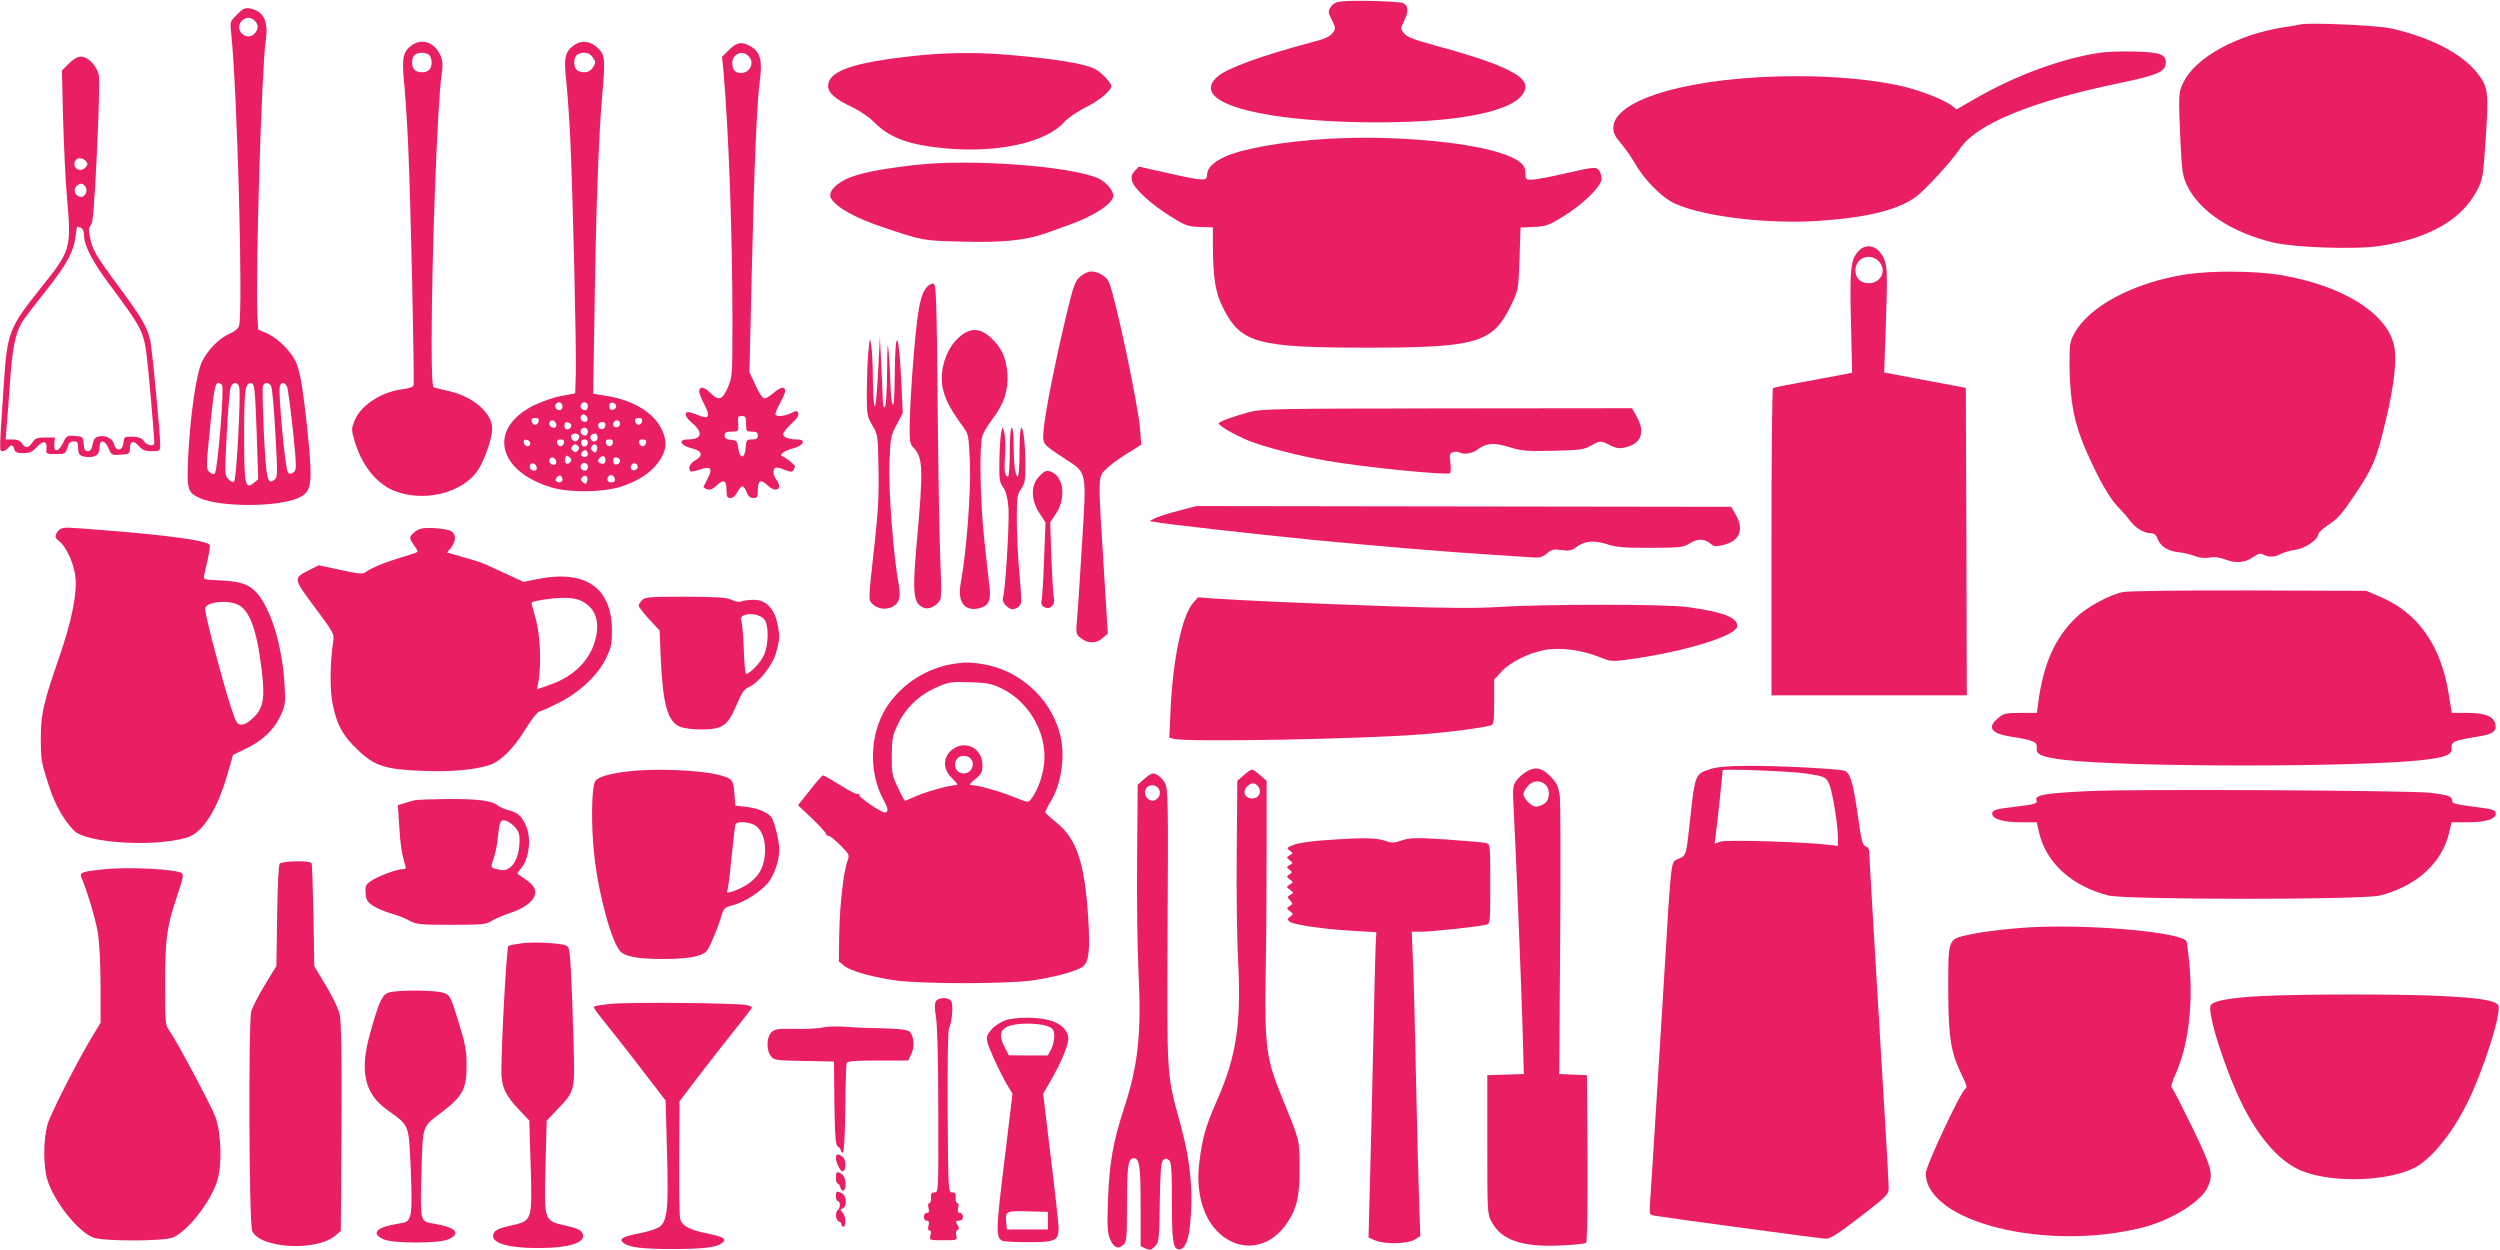 <?xml version="1.0" standalone="no"?>
<!DOCTYPE svg PUBLIC "-//W3C//DTD SVG 20010904//EN"
 "http://www.w3.org/TR/2001/REC-SVG-20010904/DTD/svg10.dtd">
<svg version="1.0" xmlns="http://www.w3.org/2000/svg"
 width="1280pt" height="640pt" viewBox="0 0 1280 640"
 preserveAspectRatio="xMidYMid meet">
<g transform="translate(0,640) scale(0.1,-0.1)"
fill="#e91e63" stroke="none">
<path d="M6872 6393 c-31 -3 -47 -11 -58 -28 -15 -23 -15 -28 5 -67 20 -42 21
-44 3 -68 -14 -18 -41 -30 -108 -47 -252 -67 -430 -131 -480 -175 -97 -85 15
-160 301 -202 246 -37 636 -43 881 -15 253 28 394 88 394 167 0 59 -140 122
-465 210 -110 30 -142 43 -157 62 -18 24 -17 26 3 67 22 45 19 77 -9 88 -21 8
-250 15 -310 8z"/>
<path d="M1214 6326 c-36 -36 -37 -37 -30 -99 31 -299 61 -1415 40 -1495 -4
-14 -22 -29 -49 -41 -54 -24 -108 -79 -140 -141 -30 -59 -63 -289 -72 -501 -7
-157 -2 -172 62 -200 104 -46 397 -46 501 1 71 31 76 70 49 336 -26 249 -41
331 -69 378 -32 54 -95 112 -145 132 l-39 16 -4 71 c-11 208 22 1278 43 1414
14 94 -12 146 -79 159 -27 6 -37 1 -68 -30z m90 -32 c22 -21 20 -47 -4 -69
-41 -37 -102 24 -64 66 21 23 47 24 68 3z m-167 -1866 c12 -16 -23 -438 -37
-452 -6 -6 -16 -3 -28 7 -17 16 -17 23 3 224 20 199 26 233 44 233 5 0 13 -6
18 -12z m88 -11 c9 -35 -14 -470 -26 -482 -6 -6 -16 -2 -29 11 -19 19 -20 26
-9 234 6 118 15 225 20 238 11 29 37 28 44 -1z m89 -227 l8 -244 -23 -19 c-44
-35 -49 -9 -49 246 0 233 5 271 38 265 15 -3 18 -31 26 -248z m74 233 c6 -10
15 -119 22 -242 12 -215 12 -225 -6 -238 -35 -26 -41 1 -53 239 -6 124 -8 234
-5 242 8 21 31 20 42 -1z m82 -5 c5 -13 18 -113 30 -223 19 -189 19 -201 3
-213 -14 -10 -19 -10 -29 0 -14 15 -51 415 -41 441 9 24 26 21 37 -5z"/>
<path d="M11780 6275 c-8 -2 -49 -9 -90 -15 -237 -38 -447 -153 -510 -280 -26
-51 -27 -64 -16 -305 7 -151 11 -176 33 -223 63 -133 227 -242 443 -294 108
-25 409 -36 532 -19 256 36 428 132 508 282 32 61 33 65 47 272 15 235 12 261
-40 329 -78 102 -241 187 -447 233 -69 15 -417 31 -460 20z"/>
<path d="M2114 6172 c-50 -32 -58 -65 -45 -194 6 -62 16 -210 21 -328 13 -278
33 -1209 27 -1225 -3 -6 -28 -15 -57 -18 -107 -13 -216 -84 -245 -162 -16 -40
-16 -47 0 -101 35 -122 108 -215 196 -254 153 -65 356 -17 436 103 34 51 73
164 73 212 0 79 -94 162 -215 191 -39 9 -76 18 -82 20 -10 3 -13 58 -13 236 0
433 30 1230 51 1365 7 49 6 70 -4 95 -29 68 -89 93 -143 60z m84 -54 c7 -7 12
-24 12 -38 0 -33 -17 -50 -50 -50 -33 0 -50 17 -50 50 0 33 17 50 50 50 14 0
31 -5 38 -12z"/>
<path d="M2944 6172 c-50 -32 -59 -67 -45 -185 6 -56 16 -192 21 -302 13 -278
32 -1090 28 -1204 l-3 -95 -70 -13 c-40 -7 -102 -29 -145 -50 -233 -119 -184
-336 95 -419 89 -27 258 -25 350 3 89 28 156 71 194 124 41 55 48 98 26 155
-35 92 -142 162 -283 186 l-75 12 7 430 c7 501 21 884 38 1081 18 201 16 222
-18 256 -38 38 -80 45 -120 21z m92 -67 c15 -23 15 -27 0 -50 -11 -17 -26 -25
-44 -25 -35 0 -52 16 -52 50 0 34 17 50 52 50 18 0 33 -8 44 -25z m-156 -1785
c0 -11 -6 -20 -14 -20 -18 0 -29 16 -21 30 11 18 35 11 35 -10z m130 0 c0 -11
-6 -20 -14 -20 -18 0 -29 16 -21 30 11 18 35 11 35 -10z m145 0 c0 -8 -8 -16
-17 -18 -13 -2 -18 3 -18 18 0 15 5 20 18 18 9 -2 17 -10 17 -18z m-147 -63
c2 -10 -3 -17 -12 -17 -18 0 -29 16 -21 31 9 14 29 6 33 -14z m-250 -14 c-2
-10 -10 -18 -18 -18 -8 0 -16 8 -18 18 -2 12 3 17 18 17 15 0 20 -5 18 -17z
m530 0 c-2 -10 -10 -18 -18 -18 -8 0 -16 8 -18 18 -2 12 3 17 18 17 15 0 20
-5 18 -17z m-440 -16 c2 -10 -3 -17 -12 -17 -18 0 -29 16 -21 31 9 14 29 6 33
-14z m327 2 c0 -7 -8 -15 -17 -17 -18 -3 -25 18 -11 32 10 10 28 1 28 -15z
m-250 -9 c0 -8 -8 -16 -17 -18 -13 -2 -18 3 -18 18 0 15 5 20 18 18 9 -2 17
-10 17 -18z m175 6 c0 -20 -19 -31 -32 -18 -6 6 -7 15 -4 21 10 16 36 13 36
-3z m-90 -36 c0 -11 -6 -20 -14 -20 -18 0 -29 16 -21 30 11 18 35 11 35 -10z
m-47 -16 c9 -9 -4 -34 -18 -34 -14 0 -27 25 -18 34 4 3 12 6 18 6 6 0 14 -3
18 -6z m97 -14 c0 -21 -24 -28 -35 -10 -8 14 3 30 21 30 8 0 14 -9 14 -20z
m-345 -30 c0 -22 -29 -18 -33 3 -3 14 1 18 15 15 10 -2 18 -10 18 -18z m173 3
c-2 -10 -10 -18 -18 -18 -8 0 -16 8 -18 18 -2 12 3 17 18 17 15 0 20 -5 18
-17z m122 3 c0 -21 -21 -31 -30 -15 -5 7 -6 17 -4 21 9 14 34 9 34 -6z m128
-3 c-2 -10 -10 -18 -18 -18 -8 0 -16 8 -18 18 -2 12 3 17 18 17 15 0 20 -5 18
-17z m170 0 c-2 -10 -10 -18 -18 -18 -8 0 -16 8 -18 18 -2 12 3 17 18 17 15 0
20 -5 18 -17z m-349 -39 c-9 -11 -15 -12 -25 -3 -11 9 -12 15 -3 25 9 11 15
12 25 3 11 -9 12 -15 3 -25z m97 1 c-5 -14 -9 -15 -21 -5 -12 10 -13 16 -4 27
15 18 34 1 25 -22z m-46 -21 c0 -14 -21 -19 -33 -7 -9 9 13 34 24 27 5 -3 9
-12 9 -20z m-91 -41 c-15 -18 -34 -1 -25 22 5 14 9 15 21 5 12 -10 13 -16 4
-27z m181 12 c0 -19 -13 -25 -30 -15 -11 7 -11 11 -1 24 15 17 31 13 31 -9z
m-252 -8 c2 -10 -3 -17 -12 -17 -18 0 -29 16 -21 31 9 14 29 6 33 -14z m327 3
c0 -8 -8 -16 -17 -18 -13 -2 -18 3 -18 18 0 15 5 20 18 18 9 -2 17 -10 17 -18z
m-427 -33 c2 -10 -3 -17 -12 -17 -18 0 -29 16 -21 31 9 14 29 6 33 -14z m262
3 c0 -11 -6 -20 -14 -20 -18 0 -29 16 -21 30 11 18 35 11 35 -10z m255 -1 c0
-7 -8 -15 -17 -17 -18 -3 -25 18 -11 32 10 10 28 1 28 -15z m-385 -65 c0 -14
-21 -19 -33 -7 -9 9 13 34 24 27 5 -3 9 -12 9 -20z m126 -9 c-5 -14 -9 -15
-21 -5 -12 10 -13 16 -4 27 15 18 34 1 25 -22z m142 12 c2 -12 -3 -17 -17 -17
-12 0 -21 6 -21 13 0 31 32 34 38 4z"/>
<path d="M3733 6145 l-36 -36 7 -72 c27 -308 46 -839 46 -1273 0 -289 0 -294
-24 -349 -29 -65 -46 -69 -92 -24 -32 31 -54 32 -54 3 0 -8 12 -37 26 -65 33
-62 24 -78 -31 -55 -21 9 -44 16 -51 16 -24 0 -15 -27 19 -55 60 -51 51 -85
-23 -85 -50 0 -36 -31 20 -45 55 -13 63 -36 21 -61 -29 -17 -40 -42 -25 -57 3
-3 24 1 47 9 55 19 67 6 42 -43 -11 -21 -21 -41 -23 -45 -2 -3 7 -9 18 -13 16
-5 29 0 50 20 35 34 50 26 50 -26 0 -32 3 -39 20 -39 12 0 26 12 35 30 9 17
20 30 26 30 6 0 16 -13 22 -30 8 -21 18 -30 34 -30 20 0 23 5 23 39 0 52 15
60 50 26 44 -42 80 -18 45 29 -17 23 -20 52 -5 61 5 3 26 -1 46 -10 30 -12 39
-13 46 -3 4 7 8 16 8 20 0 8 -45 45 -63 51 -21 8 10 31 56 42 51 13 65 45 20
45 -44 0 -73 11 -73 27 0 9 19 32 41 53 29 26 40 43 36 54 -6 15 -9 15 -36 1
-34 -17 -81 -20 -81 -5 0 6 11 32 25 58 14 26 25 52 25 59 0 26 -22 23 -56 -6
-19 -17 -42 -31 -50 -31 -9 0 -28 27 -46 68 l-31 67 12 510 c13 562 26 869 42
988 13 96 1 140 -45 168 -46 28 -73 24 -113 -16z m102 -35 c34 -38 -5 -96 -57
-82 -33 8 -40 67 -10 90 23 17 46 15 67 -8z m-15 -1880 c0 -38 2 -40 30 -40
23 0 30 -4 30 -20 0 -15 -7 -20 -29 -20 -28 0 -30 -3 -33 -42 -4 -58 -31 -60
-38 -3 -5 37 -8 40 -37 43 -25 2 -33 8 -33 23 0 15 7 19 36 19 34 0 35 2 34
33 -3 46 -2 47 20 47 17 0 20 -7 20 -40z"/>
<path d="M10745 6129 c-194 -30 -427 -116 -630 -233 l-97 -56 -25 19 c-39 31
-168 81 -264 102 -146 32 -333 49 -529 49 -531 0 -940 -116 -940 -265 0 -25
10 -46 39 -79 21 -24 53 -70 71 -101 50 -88 140 -178 207 -208 147 -66 471
-105 732 -88 254 17 413 57 504 126 50 39 183 184 223 245 83 125 368 242 813
334 188 39 234 57 239 97 6 50 -24 62 -160 65 -68 2 -150 -1 -183 -7z"/>
<path d="M4682 6114 c-318 -34 -442 -78 -442 -155 0 -35 38 -68 128 -110 37
-18 86 -52 108 -75 78 -80 180 -117 369 -134 267 -24 513 31 606 137 16 19 65
52 109 74 70 35 130 85 130 109 0 15 -52 70 -80 85 -57 30 -207 54 -455 75
-157 13 -321 11 -473 -6z"/>
<path d="M352 6074 l-35 -35 6 -247 c4 -136 12 -312 19 -392 24 -277 23 -279
-136 -478 -159 -199 -169 -225 -186 -482 -24 -357 -24 -350 -8 -350 9 0 21 7
28 15 17 20 27 19 33 -5 4 -16 14 -20 46 -20 32 0 46 6 69 31 33 36 54 31 50
-9 -3 -26 -1 -27 47 -27 48 0 50 1 60 33 7 24 15 32 32 32 19 0 23 -5 23 -34
0 -36 12 -46 59 -46 35 0 51 17 51 52 0 40 28 36 46 -8 14 -34 16 -35 62 -32
45 3 47 5 47 32 1 39 19 43 46 12 18 -20 32 -26 66 -26 43 0 43 0 43 35 0 59
-40 476 -50 528 -15 70 -41 116 -160 277 -121 163 -137 191 -150 258 -7 36 -6
49 5 58 10 8 18 93 31 370 10 197 14 377 10 398 -9 48 -55 96 -91 96 -18 0
-40 -13 -63 -36z m88 -499 c10 -12 10 -18 0 -30 -27 -32 -71 -8 -56 30 3 8 14
15 24 15 11 0 25 -7 32 -15z m-1 -134 c13 -24 -9 -57 -33 -48 -23 9 -31 34
-16 52 17 20 37 19 49 -4z m-25 -207 c9 -4 16 -18 16 -35 0 -55 41 -135 126
-249 167 -225 177 -243 194 -360 8 -56 40 -422 40 -457 0 -21 -38 -15 -54 9
-11 16 -26 21 -58 22 -41 1 -43 0 -46 -31 -4 -42 -38 -47 -48 -7 -7 29 -46 48
-81 39 -16 -4 -24 -15 -29 -40 -4 -25 -12 -35 -25 -35 -13 0 -19 9 -21 38 -3
36 -4 37 -45 40 -40 3 -43 1 -60 -35 -23 -48 -49 -52 -45 -5 l3 32 -49 0 c-42
0 -52 -4 -66 -25 -20 -30 -37 -32 -54 -5 -8 14 -23 20 -48 20 l-35 0 5 68 c4
37 11 137 17 222 11 170 28 255 61 309 12 20 67 92 122 161 108 136 143 201
153 279 3 28 7 51 9 51 1 0 9 -3 18 -6z"/>
<path d="M6880 5693 c-224 -7 -454 -40 -575 -82 -81 -29 -125 -67 -125 -108 0
-31 -21 -30 -202 11 l-147 33 -21 -22 c-16 -17 -19 -29 -14 -51 10 -40 95
-118 196 -181 78 -49 89 -53 151 -55 l67 -2 0 -100 c1 -161 13 -234 51 -310
91 -183 173 -206 739 -206 563 0 643 23 737 218 37 77 37 77 43 237 l5 160 68
3 c61 3 76 8 145 50 104 63 202 158 202 197 0 15 -7 36 -15 45 -14 16 -25 15
-163 -16 -81 -19 -162 -34 -179 -34 -31 0 -33 2 -33 34 0 42 -27 66 -106 95
-154 58 -507 94 -824 84z"/>
<path d="M4683 5555 c-186 -21 -294 -44 -353 -73 -62 -31 -92 -71 -74 -99 29
-47 125 -100 269 -148 203 -68 201 -67 396 -72 212 -6 329 6 434 43 39 14 93
33 120 43 130 47 225 110 225 149 0 29 -39 72 -79 90 -151 63 -657 100 -938
67z"/>
<path d="M9516 5115 c-41 -44 -46 -92 -39 -368 l6 -255 -54 -11 c-30 -6 -119
-22 -199 -37 -80 -14 -148 -28 -152 -31 -5 -2 -8 -357 -8 -789 l0 -784 500 0
500 0 -2 787 -3 787 -35 7 c-19 4 -113 21 -209 39 l-174 33 8 231 c9 264 8
307 -6 344 -27 71 -90 93 -133 47z m107 -57 c38 -45 6 -108 -55 -108 -42 0
-68 25 -68 66 0 66 79 94 123 42z"/>
<path d="M5532 4985 c-27 -23 -35 -43 -71 -193 -55 -229 -110 -503 -117 -588
-7 -80 -12 -74 115 -157 107 -70 104 -56 81 -432 -11 -176 -22 -352 -26 -391
-6 -69 -5 -72 21 -92 36 -28 77 -28 110 1 l27 23 -16 259 c-36 578 -37 537 11
587 15 16 61 49 102 75 l74 46 -6 81 c-9 120 -124 663 -158 749 -13 31 -55 57
-93 57 -13 0 -38 -11 -54 -25z"/>
<path d="M11190 4995 c-269 -43 -496 -164 -571 -305 -22 -41 -24 -56 -23 -170
3 -181 25 -292 86 -430 62 -141 121 -245 162 -285 17 -17 44 -47 59 -68 31
-41 73 -67 109 -67 17 0 27 -8 35 -29 14 -37 51 -62 105 -68 24 -2 61 -11 82
-19 25 -10 53 -13 78 -9 25 5 53 1 83 -10 53 -21 102 -16 145 15 23 16 34 19
49 10 27 -14 58 -13 89 4 15 8 49 18 75 21 49 7 117 53 117 81 0 7 25 30 56
50 45 30 70 59 134 156 92 138 107 175 155 375 45 187 59 322 41 391 -42 163
-264 299 -574 353 -135 23 -360 24 -492 4z"/>
<path d="M4747 4932 c-38 -42 -52 -124 -77 -457 -5 -71 -11 -178 -12 -237 -2
-98 0 -110 19 -130 49 -52 51 -105 17 -483 -24 -270 -18 -318 39 -338 27 -10
76 19 83 50 4 14 3 94 -1 177 -4 83 -11 439 -14 791 -5 569 -8 640 -22 643 -8
1 -23 -6 -32 -16z"/>
<path d="M4945 4698 c-63 -34 -111 -114 -121 -201 -11 -90 18 -163 114 -292
20 -27 23 -46 28 -175 6 -144 -18 -462 -47 -615 -18 -96 18 -146 92 -130 48
11 63 37 56 102 -4 32 -15 141 -27 243 -21 192 -27 481 -11 536 5 17 27 55 50
85 61 80 84 148 79 234 -6 84 -30 136 -87 188 -43 39 -86 48 -126 25z"/>
<path d="M4446 4600 c-4 -41 -7 -132 -8 -202 0 -123 1 -129 28 -175 28 -47 29
-51 32 -218 3 -125 -2 -223 -18 -370 -36 -326 -34 -303 -15 -325 38 -42 117
-32 136 17 7 20 7 45 0 83 -27 144 -53 487 -47 621 5 128 7 140 37 195 l31 59
-6 130 c-13 298 -33 329 -35 55 -1 -104 -4 -150 -11 -140 -5 8 -10 56 -11 105
-1 50 -5 124 -9 165 -5 60 -7 39 -8 -102 -1 -105 -6 -179 -12 -183 -6 -4 -11
18 -11 57 -1 35 -5 117 -8 183 l-6 120 -9 -177 c-5 -98 -12 -178 -17 -178 -5
0 -9 60 -10 133 0 72 -4 152 -8 177 -7 45 -7 45 -15 -30z"/>
<path d="M6396 4290 c-85 -23 -156 -49 -156 -58 0 -12 82 -59 150 -87 84 -34
259 -79 402 -104 189 -33 612 -75 632 -64 4 3 5 27 2 54 -6 42 -4 48 14 54 11
3 25 3 31 -1 22 -13 69 -6 95 15 42 33 85 36 164 11 62 -19 88 -21 223 -18
135 3 157 6 192 26 48 27 51 27 99 2 32 -16 47 -18 79 -10 81 18 102 78 56
159 l-23 41 -945 -1 c-887 -1 -950 -2 -1015 -19z"/>
<path d="M5126 4184 c-4 -17 -8 -80 -9 -140 -2 -97 0 -112 19 -139 14 -20 23
-53 27 -101 7 -70 -16 -433 -28 -466 -4 -10 1 -24 14 -37 24 -24 40 -26 65 -8
18 13 18 21 6 163 -8 82 -14 208 -14 280 0 118 2 133 22 161 19 26 22 44 22
120 0 107 -10 193 -21 193 -5 0 -9 -56 -9 -125 0 -69 -4 -125 -9 -125 -12 0
-21 63 -21 163 0 51 -4 87 -10 87 -6 0 -10 -48 -10 -125 0 -69 -4 -125 -9
-125 -17 0 -21 32 -15 113 3 45 1 96 -4 112 l-9 30 -7 -31z"/>
<path d="M5319 3959 c-42 -45 -41 -116 2 -185 l32 -49 -7 -180 c-3 -99 -9
-194 -12 -212 -5 -25 -2 -33 14 -42 29 -15 56 12 48 48 -4 14 -9 107 -13 206
l-6 180 32 49 c47 75 38 175 -18 206 -30 16 -41 12 -72 -21z"/>
<path d="M6034 3785 c-51 -13 -104 -30 -120 -38 l-28 -15 30 -5 c50 -10 503
-61 814 -92 357 -34 654 -59 905 -75 94 -6 189 -12 213 -14 34 -3 49 1 72 20
24 21 34 23 74 18 39 -6 52 -3 77 15 43 32 88 36 156 15 47 -16 89 -19 223
-19 155 1 167 2 203 24 40 25 77 23 108 -5 13 -12 26 -13 59 -5 86 19 112 77
67 156 l-23 40 -1369 2 -1370 2 -91 -24z"/>
<path d="M312 3693 c-7 -2 -17 -14 -23 -24 -8 -16 -6 -24 13 -39 39 -30 80
-122 85 -193 7 -83 -23 -228 -84 -402 -81 -235 -93 -289 -94 -406 0 -121 1
-129 43 -257 28 -88 72 -167 125 -223 60 -65 406 -88 578 -38 82 23 158 143
211 330 l27 94 68 33 c84 40 144 98 176 169 24 52 25 63 20 157 -10 172 -55
340 -117 437 -46 70 -91 92 -207 97 -89 4 -93 5 -88 26 29 124 33 152 27 158
-21 21 -216 48 -535 73 -201 16 -205 16 -225 8z m902 -387 c63 -26 101 -128
126 -337 17 -143 9 -192 -40 -241 -24 -24 -47 -38 -63 -38 -23 0 -28 8 -56 93
-42 130 -131 466 -131 499 0 34 104 49 164 24z"/>
<path d="M2155 3693 c-26 -7 -55 -33 -55 -48 0 -7 10 -24 21 -39 12 -15 19
-29 16 -32 -3 -3 -42 -16 -86 -29 -78 -23 -151 -53 -182 -76 -12 -9 -40 -6
-126 13 l-111 24 -43 -22 c-90 -45 -90 -42 23 -194 97 -130 100 -136 94 -175
-17 -109 -18 -252 -2 -324 22 -105 51 -157 126 -229 88 -85 143 -102 340 -109
142 -5 249 4 334 29 56 17 126 85 186 184 32 52 61 89 74 92 12 3 56 23 99 45
104 52 197 139 238 223 28 57 32 74 32 147 -1 216 -132 309 -371 264 l-82 -16
-104 48 c-57 27 -112 51 -122 54 -11 3 -52 15 -92 27 l-73 21 21 26 c26 34 26
69 -1 84 -24 13 -123 21 -154 12z m824 -371 c72 -36 95 -108 67 -205 -30 -104
-114 -184 -236 -225 l-60 -21 7 42 c16 87 8 248 -16 326 -12 40 -21 74 -19 76
9 9 102 23 158 24 44 1 76 -5 99 -17z"/>
<path d="M10871 3369 c-68 -13 -185 -76 -240 -129 -110 -106 -169 -238 -196
-442 l-6 -48 -84 0 c-75 0 -87 -3 -114 -26 -58 -48 -38 -79 61 -95 121 -19
139 -27 136 -57 -4 -35 24 -48 137 -62 312 -39 1538 -39 1850 0 113 14 141 27
137 62 -3 30 15 38 137 57 75 12 96 28 87 65 -10 39 -53 56 -144 56 l-79 0
-16 99 c-40 247 -156 411 -347 494 l-75 32 -600 2 c-330 1 -620 -3 -644 -8z"/>
<path d="M3288 3328 c-10 -10 -18 -23 -18 -29 0 -6 24 -37 53 -69 l54 -58 6
-144 c11 -236 35 -322 99 -349 19 -8 66 -14 108 -14 110 1 135 18 180 123 27
64 40 84 62 93 51 21 123 111 141 176 20 70 21 85 6 155 -16 75 -61 118 -120
117 -24 0 -53 -4 -63 -8 -12 -5 -32 -2 -50 8 -25 12 -72 15 -236 16 -182 0
-207 -2 -222 -17z m625 -99 c24 -29 23 -130 -2 -184 -17 -38 -72 -95 -91 -95
-4 0 -10 57 -12 128 -3 70 -8 135 -13 144 -17 41 85 46 118 7z"/>
<path d="M6107 3311 c-56 -67 -102 -288 -114 -550 l-6 -138 24 -6 c65 -18 976
-1 1279 24 128 10 305 33 343 45 15 5 17 20 17 120 l0 114 36 40 c45 49 138
96 222 112 79 15 192 0 281 -36 60 -24 62 -24 160 -11 283 40 546 121 546 170
0 44 -74 72 -256 97 -113 16 -745 15 -974 0 -109 -7 -258 -6 -550 4 -435 15
-786 31 -906 40 l-75 6 -27 -31z"/>
<path d="M4895 3003 c-145 -19 -278 -103 -356 -224 -87 -137 -93 -335 -14
-477 23 -42 25 -62 5 -62 -18 0 -130 76 -130 88 0 7 -4 11 -9 7 -6 -3 -45 17
-89 45 -43 27 -83 50 -88 50 -5 -1 -36 -35 -68 -77 l-60 -76 72 -68 c40 -38
72 -74 72 -79 0 -6 6 -10 13 -10 7 0 34 -22 60 -48 45 -45 47 -50 37 -77 -21
-55 -40 -225 -43 -371 l-2 -146 26 -22 c33 -28 151 -61 279 -78 52 -6 203 -12
335 -12 132 0 283 6 335 12 119 16 243 49 274 73 32 25 38 82 27 259 -18 272
-59 395 -159 476 -31 25 -58 50 -60 54 -1 4 11 29 27 56 57 92 77 239 47 349
-48 182 -208 325 -396 355 -65 10 -80 10 -135 3z m228 -125 c156 -73 252 -256
218 -420 -12 -60 -34 -113 -63 -151 -13 -17 -17 -16 -84 11 -73 30 -185 62
-219 62 -15 0 -11 7 18 31 32 26 37 36 37 73 0 92 -100 133 -165 69 -39 -40
-35 -96 11 -139 26 -26 31 -34 18 -34 -32 0 -148 -32 -203 -56 -29 -13 -55
-24 -58 -24 -2 0 -18 30 -36 68 -29 61 -32 75 -31 162 0 80 4 104 26 151 44
96 114 163 217 206 49 21 69 23 156 20 83 -2 110 -7 158 -29z m-155 -360 c28
-28 7 -78 -33 -78 -27 0 -45 18 -45 45 0 27 18 45 45 45 12 0 26 -5 33 -12z"/>
<path d="M8750 2460 c-69 -22 -72 -30 -95 -240 -22 -204 -20 -198 -60 -217
-42 -20 -36 30 -75 -613 -17 -272 -39 -637 -50 -810 -11 -173 -21 -334 -23
-358 -2 -40 -1 -42 28 -47 64 -11 842 -116 870 -117 24 -2 58 19 178 111 141
109 147 115 147 150 0 20 -7 146 -15 281 -30 497 -85 1422 -85 1442 0 11 -8
22 -18 25 -16 4 -22 29 -40 159 -24 166 -39 219 -69 228 -32 10 -343 26 -493
25 -109 -1 -159 -5 -200 -19z m495 -20 c98 -15 105 -18 121 -56 17 -40 44
-208 44 -272 l0 -43 -42 5 c-118 15 -529 28 -558 17 l-31 -10 5 42 c7 46 36
322 36 333 0 9 336 -4 425 -16z"/>
<path d="M7822 2453 c-18 -9 -44 -30 -56 -47 -22 -30 -22 -35 -15 -171 11
-203 37 -854 45 -1112 l6 -222 -93 -3 -94 -3 0 -355 c0 -350 0 -356 23 -397
48 -92 157 -129 350 -120 68 3 128 9 133 14 5 5 8 187 7 434 l-3 424 -71 3
-71 3 5 682 c3 376 2 709 -2 741 -7 49 -14 65 -44 97 -44 46 -76 55 -120 32z
m90 -70 c26 -23 24 -78 -4 -97 -12 -9 -32 -16 -44 -16 -23 0 -64 42 -64 65 0
7 9 24 21 39 24 30 63 34 91 9z"/>
<path d="M3204 2449 c-87 -11 -139 -27 -155 -46 -21 -25 -24 -234 -5 -393 23
-202 91 -445 135 -484 28 -25 93 -36 217 -36 78 0 138 5 171 15 48 14 52 18
78 77 16 35 36 87 45 117 15 52 17 54 61 66 56 14 138 65 178 111 33 37 61
117 61 174 0 43 -26 149 -42 168 -21 24 -72 45 -128 51 l-55 6 -5 63 c-5 68
-11 75 -70 92 -104 28 -343 38 -486 19z m669 -280 c34 -26 51 -88 42 -155 -8
-66 -37 -110 -95 -146 -48 -29 -107 -48 -97 -31 4 6 14 82 22 169 9 88 18 165
20 172 7 20 79 15 108 -9z"/>
<path d="M6368 2431 l-33 -29 -3 -359 c-2 -197 1 -451 7 -564 17 -317 -8 -486
-107 -711 -58 -130 -77 -196 -92 -324 -23 -189 45 -349 172 -404 99 -42 206
-6 275 94 53 77 68 141 67 291 -1 143 4 125 -94 365 -76 188 -85 253 -80 605
3 160 5 451 5 648 l0 359 -33 29 c-18 16 -37 29 -42 29 -5 0 -24 -13 -42 -29z
m70 -53 c22 -22 14 -57 -13 -64 -45 -11 -71 29 -39 60 19 19 36 20 52 4z"/>
<path d="M5858 2411 l-33 -29 -3 -369 c-2 -202 1 -465 7 -583 16 -323 -1 -482
-75 -708 -55 -168 -74 -277 -81 -462 -5 -137 -3 -171 10 -203 19 -45 41 -55
67 -32 19 17 20 32 20 212 0 193 6 233 35 233 29 0 35 -40 35 -245 l0 -205 25
-12 c22 -10 29 -9 48 10 21 22 22 32 25 227 3 161 6 206 18 216 11 9 17 9 29
-1 12 -10 15 -45 15 -194 0 -203 5 -252 28 -261 30 -11 54 28 63 106 20 178 6
338 -46 529 -73 267 -70 226 -67 1011 4 634 2 709 -12 737 -16 30 -43 52 -65
52 -6 0 -25 -13 -43 -29z m72 -46 c26 -32 -13 -81 -47 -59 -35 22 -23 74 17
74 10 0 23 -7 30 -15z"/>
<path d="M10704 2350 c-221 -10 -287 -20 -278 -45 8 -19 -4 -23 -104 -35 -104
-12 -122 -17 -122 -36 0 -27 56 -44 144 -44 l84 0 12 -52 c36 -156 166 -274
355 -323 88 -22 1301 -23 1390 0 188 48 318 166 355 323 l12 52 84 0 c94 0
148 18 142 48 -2 13 -19 19 -63 25 -146 19 -160 22 -160 37 0 23 -17 29 -112
41 -108 12 -1497 20 -1739 9z"/>
<path d="M2125 2303 c-11 -2 -35 -9 -54 -15 l-34 -11 7 -106 c6 -99 13 -144
30 -198 6 -19 4 -23 -12 -23 -30 0 -130 -37 -163 -61 -26 -18 -30 -26 -27 -62
2 -34 9 -45 37 -64 19 -13 60 -30 90 -39 31 -8 74 -25 96 -37 37 -20 54 -22
215 -22 154 0 179 2 204 18 16 11 60 30 99 43 120 41 161 105 98 156 -15 12
-37 28 -47 34 -18 11 -18 12 -1 32 45 49 59 153 32 219 -22 53 -42 72 -89 84
-23 6 -48 17 -56 24 -28 25 -103 35 -255 34 -82 -1 -159 -3 -170 -6z m506
-132 c23 -24 29 -38 29 -73 0 -98 -43 -164 -99 -152 -51 11 -50 10 -35 54 8
23 17 63 20 89 11 103 14 111 35 111 11 0 34 -13 50 -29z"/>
<path d="M6782 2098 c-69 -4 -140 -15 -160 -24 -34 -14 -36 -16 -19 -29 18
-13 18 -14 0 -24 -17 -11 -17 -11 0 -25 18 -14 18 -15 0 -25 -17 -10 -17 -12
-1 -24 15 -12 15 -14 0 -24 -16 -10 -16 -12 2 -26 19 -14 19 -14 0 -26 -19
-11 -19 -11 1 -27 19 -14 19 -16 2 -25 -17 -10 -17 -12 -2 -29 15 -17 15 -19
-2 -29 -17 -11 -17 -12 1 -26 19 -14 19 -16 2 -28 -16 -12 -16 -14 -3 -26 20
-16 178 -39 328 -47 l116 -7 -4 -71 c-1 -39 -8 -285 -13 -546 -6 -261 -13
-581 -17 -711 l-6 -235 34 -15 c50 -21 169 -18 204 5 l27 18 -6 171 c-3 95
-11 379 -16 632 -5 253 -12 526 -16 608 l-6 147 54 0 c52 0 280 25 326 35 22
5 22 6 22 209 0 203 0 204 -22 210 -13 3 -104 11 -204 18 -159 10 -186 9 -227
-5 -42 -14 -52 -14 -88 -1 -45 15 -116 16 -307 2z"/>
<path d="M1432 1978 c-6 -8 -11 -115 -13 -268 l-4 -256 -58 -95 c-32 -53 -63
-113 -70 -135 -16 -52 -12 -1085 4 -1126 37 -90 330 -107 426 -24 l28 24 3
528 c2 346 -1 545 -8 577 -6 29 -36 93 -71 150 l-60 100 -4 259 c-3 143 -7
264 -10 269 -9 14 -151 11 -163 -3z"/>
<path d="M538 1950 c-111 -11 -131 -17 -123 -38 34 -81 76 -224 87 -293 7 -47
13 -166 13 -270 l0 -185 -36 -60 c-78 -127 -218 -402 -235 -459 -23 -80 -23
-213 -1 -287 33 -108 153 -261 233 -294 48 -20 361 -20 409 0 76 32 193 181
227 290 26 81 21 244 -9 327 -21 56 -197 388 -237 444 -20 28 -21 43 -21 235
0 232 9 297 62 453 30 89 34 110 23 117 -32 20 -266 32 -392 20z"/>
<path d="M10430 1654 c-117 -5 -272 -22 -351 -40 -107 -24 -104 -17 -104 -283
1 -249 13 -320 73 -443 21 -42 25 -59 15 -62 -21 -9 -203 -395 -203 -433 0
-250 619 -404 1113 -277 148 38 302 135 333 211 27 63 18 94 -81 300 -53 108
-100 200 -105 203 -6 4 1 32 19 71 63 140 89 340 72 546 -6 69 -14 129 -16
134 -28 44 -451 85 -765 73z"/>
<path d="M2669 1570 c-31 -4 -61 -10 -66 -13 -9 -6 -36 -492 -36 -642 0 -78
20 -123 88 -194 l55 -58 7 -229 c8 -287 9 -284 -102 -309 -55 -12 -78 -22 -86
-37 -26 -48 60 -78 226 -78 166 0 252 30 226 78 -8 15 -31 25 -86 37 -110 25
-110 22 -102 308 l6 229 54 57 c92 97 91 91 83 356 -3 126 -9 286 -13 353 -6
113 -8 124 -27 132 -34 12 -166 19 -227 10z"/>
<path d="M1993 1319 c-36 -10 -52 -45 -98 -210 -55 -193 -29 -309 88 -392 115
-83 109 -68 120 -300 6 -139 5 -213 -2 -238 -11 -35 -13 -36 -77 -47 -100 -17
-125 -50 -58 -78 50 -21 278 -21 328 0 67 28 42 61 -58 78 -61 10 -66 13 -76
42 -6 20 -7 103 -2 238 8 234 2 216 107 296 105 80 125 119 124 242 0 71 -7
106 -42 220 -41 132 -43 135 -77 147 -41 14 -231 15 -277 2z"/>
<path d="M11573 1300 c-149 -8 -235 -23 -253 -45 -24 -29 72 -333 161 -511 90
-180 199 -300 312 -342 158 -60 434 -50 569 19 85 43 191 173 268 327 86 171
183 479 160 507 -19 23 -99 36 -278 45 -201 11 -727 11 -939 0z"/>
<path d="M4791 1272 c-6 -12 -6 -39 1 -78 7 -37 12 -218 12 -479 1 -414 1
-420 -19 -420 -16 0 -20 -7 -18 -28 1 -15 -3 -27 -9 -27 -6 0 -8 -10 -4 -25 5
-18 2 -25 -9 -25 -8 0 -15 -9 -15 -20 0 -11 7 -20 15 -20 11 0 14 -7 9 -25 -4
-16 -2 -25 5 -25 7 0 9 -9 5 -25 -6 -25 -6 -25 66 -25 71 0 72 0 66 24 -4 15
-1 26 7 29 9 3 9 9 -1 26 -11 19 -10 21 8 21 13 0 20 7 20 20 0 11 -7 20 -15
20 -11 0 -14 7 -9 25 4 15 2 25 -4 25 -6 0 -10 12 -9 27 2 21 -2 28 -18 28
-20 0 -20 8 -23 410 -1 243 1 418 7 430 16 35 23 126 10 141 -17 20 -66 18
-78 -4z"/>
<path d="M3127 1260 c-43 -4 -80 -10 -84 -13 -6 -7 -1 -14 98 -137 41 -52 119
-151 171 -220 l96 -125 7 -260 c9 -310 2 -366 -48 -392 -18 -9 -63 -22 -101
-29 -81 -16 -100 -29 -72 -49 29 -22 98 -30 251 -30 153 0 222 8 251 30 28 20
9 33 -72 49 -89 17 -132 39 -141 74 -5 15 -7 157 -6 315 l2 288 87 115 c48 63
132 170 185 237 54 67 99 125 99 128 0 4 -12 10 -27 13 -43 11 -608 16 -696 6z"/>
<path d="M5145 1175 c-22 -8 -53 -28 -68 -45 -23 -26 -27 -38 -22 -63 7 -34
68 -166 106 -229 l23 -38 -42 -348 c-44 -359 -44 -391 -7 -406 9 -3 70 -6 134
-6 134 0 151 8 151 73 0 20 -18 183 -40 361 l-39 326 41 71 c51 89 87 176 88
210 0 41 -35 77 -92 94 -64 19 -180 19 -233 0z m215 -28 c30 -10 35 -17 38
-47 1 -19 -6 -51 -15 -70 l-18 -34 -100 0 -100 1 -24 47 c-41 81 -6 114 124
115 33 0 76 -5 95 -12z m5 -997 l0 -45 -105 0 -105 0 -3 33 c-6 61 -3 63 110
60 l103 -3 0 -45z"/>
<path d="M4215 1140 c-22 -6 -86 -9 -142 -8 -87 2 -104 0 -122 -16 -27 -24
-29 -94 -3 -125 16 -19 28 -21 169 -23 l153 -3 2 -213 c3 -176 6 -214 18 -222
8 -5 15 -14 15 -20 0 -5 5 -11 10 -12 6 -2 11 78 13 222 1 124 4 231 7 238 3
9 45 12 160 12 l155 0 16 34 c19 38 13 96 -11 116 -10 8 -57 13 -133 15 -64 1
-151 4 -192 8 -41 3 -93 2 -115 -3z"/>
<path d="M4280 472 c0 -26 23 -72 35 -69 19 6 18 60 -1 74 -24 18 -34 16 -34
-5z"/>
<path d="M4280 370 c0 -16 4 -30 9 -30 5 0 11 -9 14 -21 3 -12 10 -18 16 -14
17 10 13 66 -6 81 -27 20 -33 17 -33 -16z"/>
<path d="M4280 275 c0 -14 5 -25 10 -25 6 0 10 -9 10 -19 0 -11 -4 -23 -10
-26 -15 -10 -12 -52 5 -59 8 -3 14 -9 13 -13 -2 -4 2 -10 7 -13 17 -9 18 51 0
70 -14 16 -14 18 0 23 22 9 20 64 -4 77 -28 14 -31 13 -31 -15z"/>
</g>
</svg>
